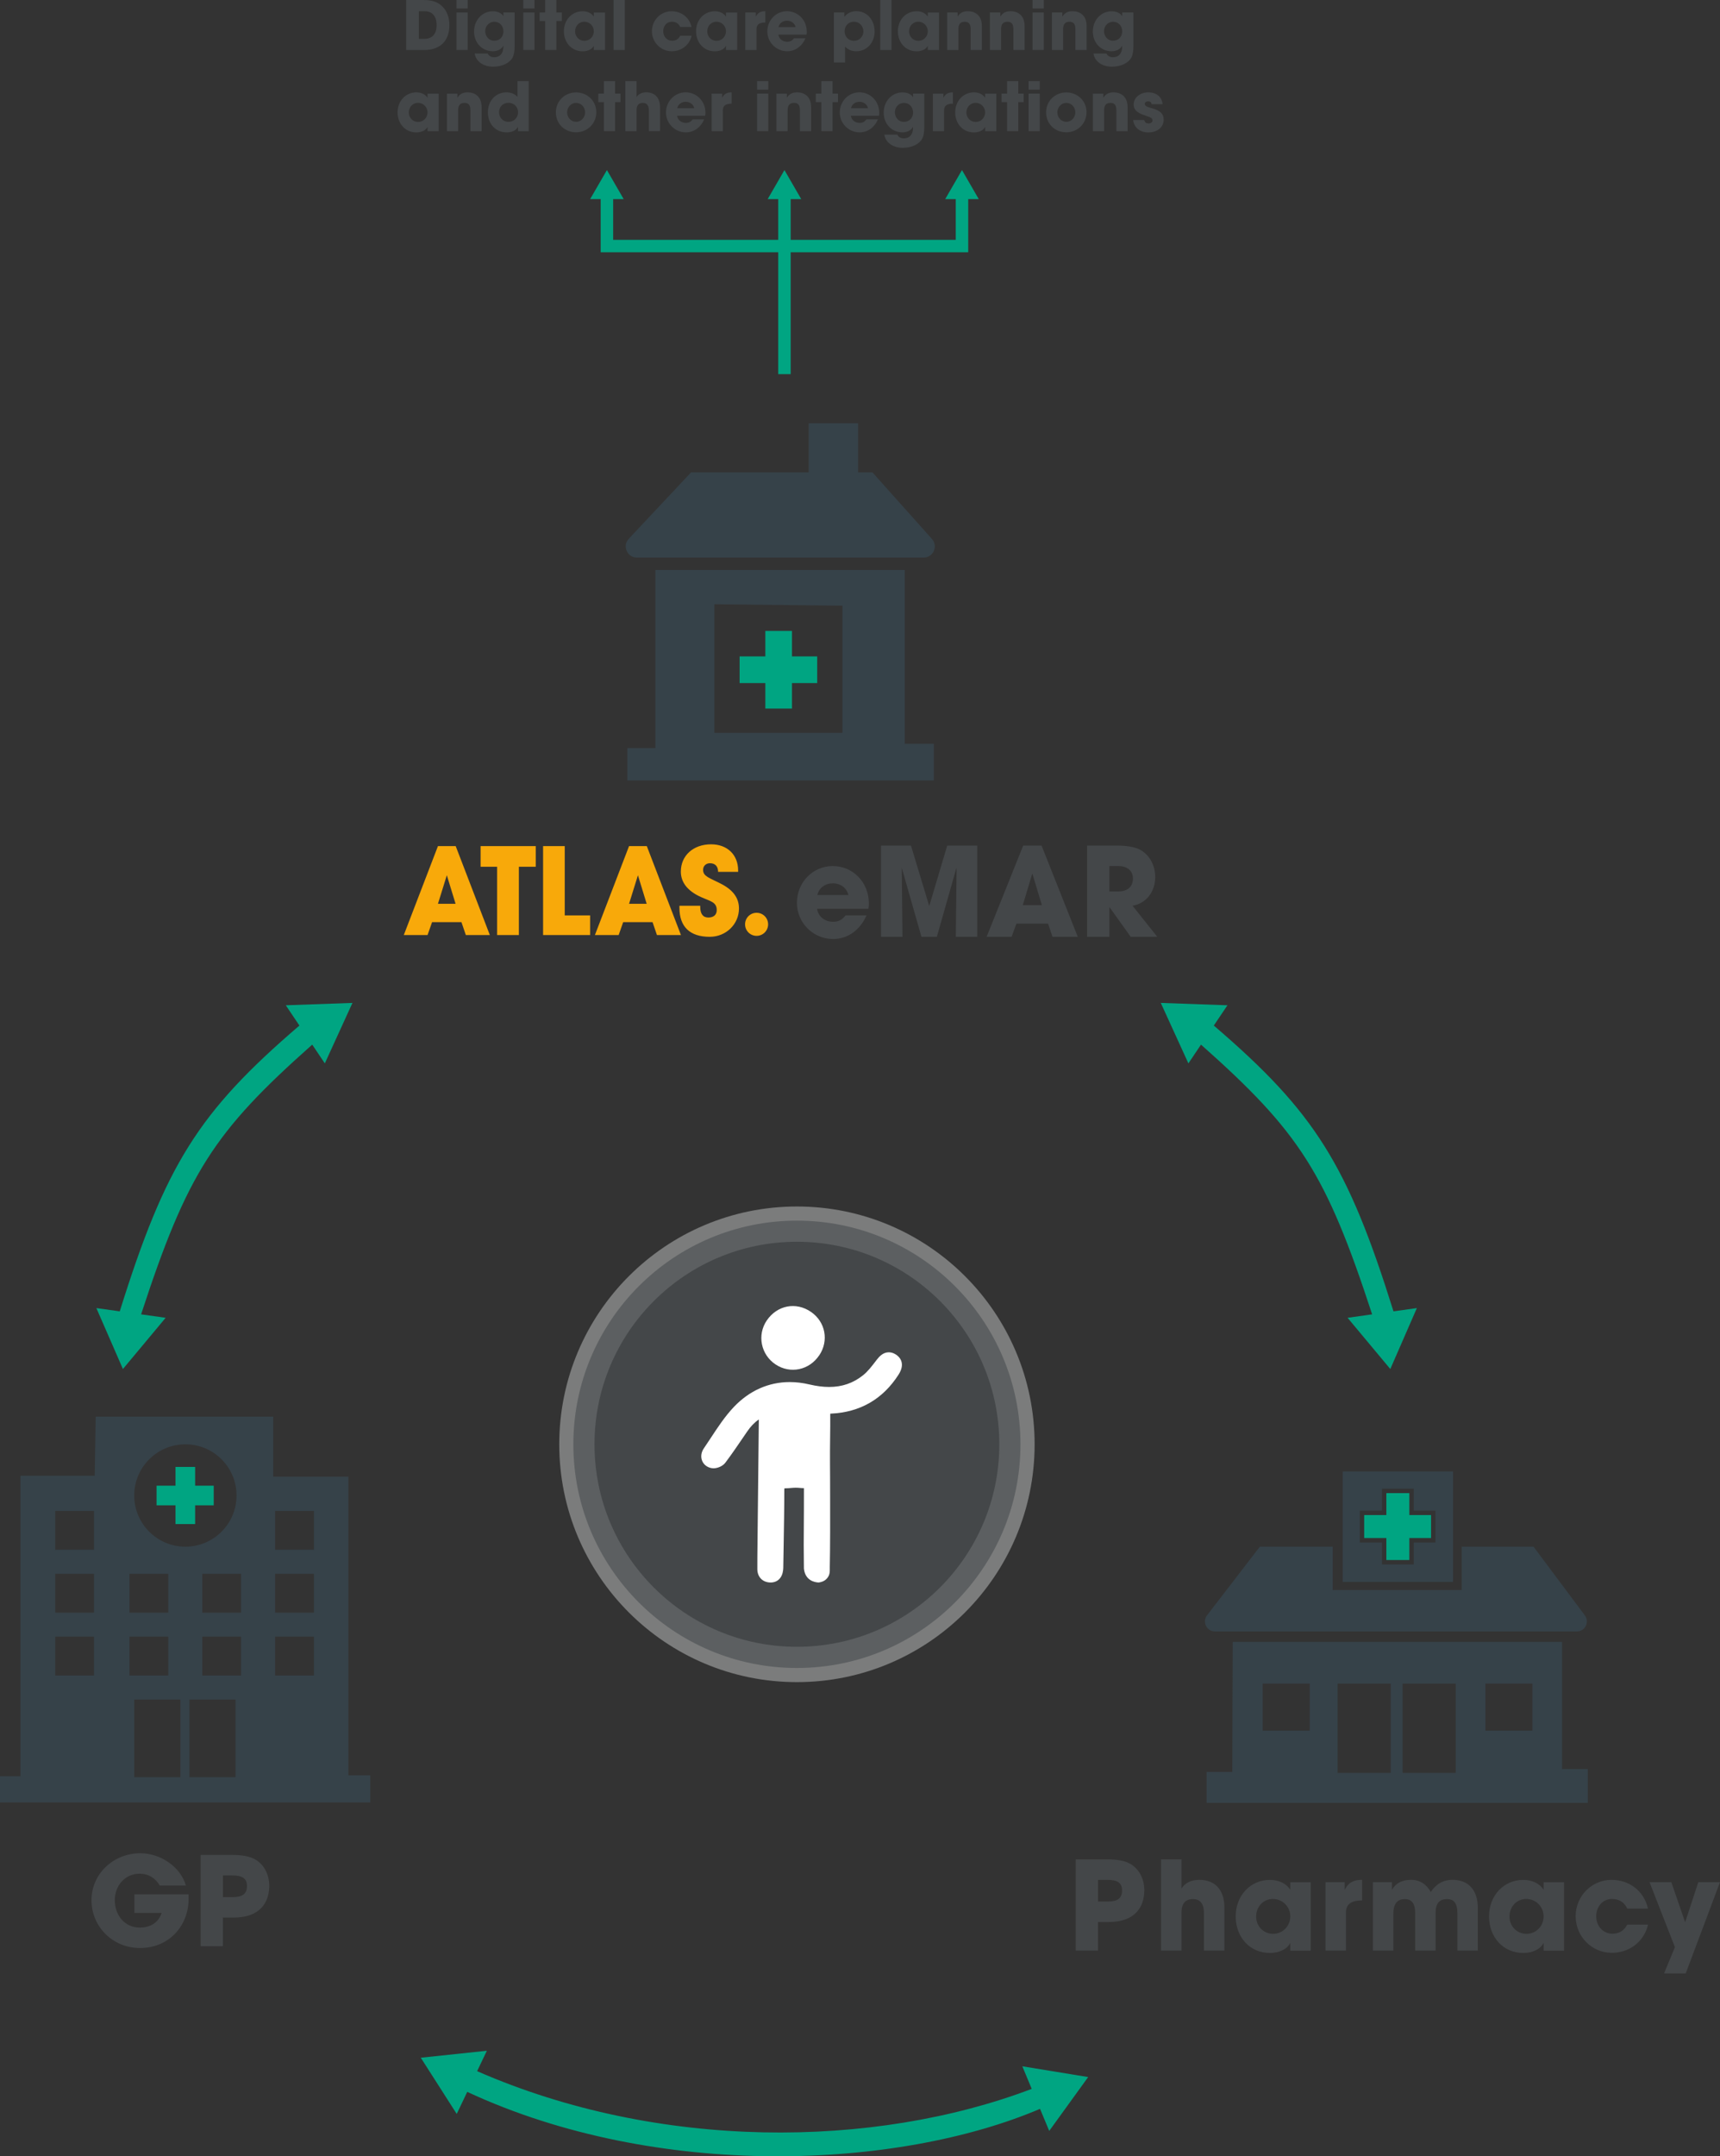<?xml version="1.0" encoding="UTF-8"?><svg id="Layer_2" xmlns="http://www.w3.org/2000/svg" viewBox="0 0 552.43 692.19"><rect x="0" y="0" width="552.43" height="692.19" fill="#333333" stroke="none"/><defs><style>.cls-1{fill:#fff;}.cls-2{fill:#00a582;}.cls-3{fill:#364249;}.cls-4{fill:#444749;}.cls-5{fill:#5c5f61;}.cls-6{fill:#f8a90a;}.cls-7{fill:#7b7c7c;}</style></defs><g id="Layer_1-2"><path class="cls-7" d="m255.96,387.29c-42.16,0-76.34,34.18-76.34,76.34s34.18,76.34,76.34,76.34,76.34-34.18,76.34-76.34-34.18-76.34-76.34-76.34Zm0,127.26c-28.12,0-50.92-22.8-50.92-50.92s22.8-50.92,50.92-50.92,50.92,22.8,50.92,50.92-22.8,50.92-50.92,50.92Z"/><path class="cls-5" d="m255.95,391.83c-39.65,0-71.8,32.15-71.8,71.8s32.15,71.8,71.8,71.8,71.8-32.15,71.8-71.8-32.15-71.8-71.8-71.8Zm0,119.69c-26.45,0-47.89-21.44-47.89-47.89s21.44-47.89,47.89-47.89,47.89,21.44,47.89,47.89-21.44,47.89-47.89,47.89Z"/><path class="cls-6" d="m138.77,296.02h9.44l1.41,4.14h7.71l-10.97-28.56h-5.7l-10.97,28.56h7.63l1.45-4.14h0Zm7.55-5.9h-5.66l2.85-9.16,2.81,9.16h0Zm20.33,10.04v-21.93h5.42v-6.63h-17.71v6.63h5.3v21.93h6.99Zm22.88,0v-6.31h-8.15v-22.25h-6.95v28.56h15.1Zm10.62-4.14h9.44l1.41,4.14h7.71l-10.97-28.56h-5.7l-10.97,28.56h7.63l1.45-4.14h0Zm7.55-5.9h-5.66l2.85-9.16,2.81,9.16h0Zm10.52.64v.64c0,6.11,3.37,9.32,9.72,9.32,5.3,0,9.4-4.1,9.4-9.08,0-3.41-1.89-5.95-5.78-7.95-3.66-1.89-5.74-2.33-5.74-4.46,0-1.25.92-2.13,2.21-2.13,1.65,0,2.61,1,2.61,2.77h6.43v-.44c0-5.1-3.53-8.4-8.68-8.4-5.78,0-9.72,3.66-9.72,8.76,0,3.45,2.17,6.23,6.43,8.15,3.13,1.41,5.1,1.61,5.1,4.22,0,1.49-1,2.37-2.69,2.37s-2.61-1.12-2.61-3.45v-.32h-6.67Zm21.08,5.95c0,2.05,1.65,3.7,3.7,3.7s3.7-1.65,3.7-3.7-1.65-3.7-3.7-3.7-3.7,1.65-3.7,3.7h0Z"/><g><path class="cls-4" d="m262.44,291.74c.36,2.49,2.45,4.15,5.14,4.15,1.78,0,2.93-.67,4-2.06h6.73c-2.1,4.79-6.09,7.6-10.72,7.6-6.33,0-11.63-5.1-11.63-11.63s5.06-11.79,11.51-11.79,11.59,5.18,11.59,11.99c0,.63-.04,1.15-.16,1.74h-16.46Zm10.05-4.43c-.51-2.25-2.49-3.76-5.02-3.76-2.37,0-4.43,1.42-4.95,3.76h9.97Z"/><path class="cls-4" d="m306.99,300.72l.24-21.92-.08-.08-6.25,22h-4.95l-6.33-22.2.24,22.2h-6.88v-29.28h9.61l5.82,19.27h.08l5.74-19.27h9.65v29.28h-6.88Z"/><path class="cls-4" d="m338.04,300.72l-1.42-4.23h-10.17l-1.54,4.23h-8.03l11.75-29.28h5.9l11.63,29.28h-8.11Zm-6.41-20.14l-.12-.04-3.01,10.01h6.13l-3.01-9.97Z"/><path class="cls-4" d="m363.16,300.72l-6.77-9.46h-.08v9.46h-7.16v-29.28h9.58c3.05,0,5.38.4,6.92,1.07,3.17,1.42,5.38,4.87,5.38,9.02,0,4.63-2.77,8.43-7.28,9.22l7.95,9.97h-8.55Zm-4.08-14.56c2.97,0,4.79-1.39,4.79-4.19,0-2.53-1.9-3.96-4.71-3.96h-2.85v8.15h2.77Z"/></g><g><path class="cls-4" d="m60.57,609.73c0,7.87-5.78,15.59-15.63,15.59-8.66,0-15.55-6.77-15.55-15.35s7.16-15.07,15.67-15.07c6.61,0,12.98,4.47,14.64,10.37h-8.39c-1.38-2.41-3.64-3.8-6.45-3.8-4.71,0-7.99,3.8-7.99,8.51s3.09,8.78,8.03,8.78c3.48,0,6.09-1.7,7-4.71h-8.74v-5.97h17.41v1.66Z"/><path class="cls-4" d="m64.44,624.73v-29.28h9.89c3.13-.04,5.46.4,7,1.11,3.17,1.46,5.14,4.83,5.14,8.78,0,5.42-3.01,10.21-11.4,10.21h-3.48v9.18h-7.16Zm10.37-15.75c3.01,0,4.51-1.03,4.51-3.52s-1.46-3.44-4.79-3.44h-2.93v6.96h3.2Z"/></g><g><path class="cls-4" d="m345.5,626.15v-29.28h9.89c3.13-.04,5.46.4,7,1.11,3.17,1.46,5.14,4.83,5.14,8.78,0,5.42-3.01,10.21-11.4,10.21h-3.48v9.18h-7.16Zm10.37-15.75c3.01,0,4.51-1.03,4.51-3.52s-1.46-3.44-4.79-3.44h-2.93v6.96h3.2Z"/><path class="cls-4" d="m386.68,626.15v-12.07c0-2.85-1.11-4.47-3.52-4.47s-3.68,1.46-3.68,4.19v12.34h-6.57v-29.28h6.57v9.42c.95-1.78,3.09-2.85,5.7-2.85,5.02,0,8.07,3.17,8.07,8.9v13.81h-6.57Z"/><path class="cls-4" d="m414.41,626.15v-2.37h-.08c-.95,1.94-3.56,3.13-6.45,3.13-6.49,0-11-5.1-11-11.75s4.71-11.71,11-11.71c2.69,0,5.18,1.07,6.45,3.09h.08v-2.33h6.57v21.96h-6.57Zm0-11c0-3.09-2.49-5.58-5.58-5.58s-5.38,2.49-5.38,5.66,2.41,5.54,5.46,5.54,5.5-2.45,5.5-5.62Z"/><path class="cls-4" d="m425.72,626.15v-21.96h6.17v2.33h.08c1.15-2.33,2.97-3.09,5.5-3.09v6.61c-3.92.04-5.18,1.5-5.18,4v12.11h-6.57Z"/><path class="cls-4" d="m468.09,626.15v-11.83c0-3.44-1.11-4.71-3.36-4.71-2.49,0-3.64,1.5-3.64,4.39v12.15h-6.57v-12.11c0-2.85-1.03-4.43-3.28-4.43-2.57,0-3.72,1.66-3.72,4.71v11.83h-6.57v-21.96h6.13v2.33h.08c1.15-2.06,3.24-3.09,6.05-3.09s4.95,1.42,6.33,3.92c1.58-2.49,3.96-3.92,6.96-3.92,4.91,0,8.15,3.01,8.15,9.14v13.57h-6.57Z"/><path class="cls-4" d="m495.78,626.15v-2.37h-.08c-.95,1.94-3.56,3.13-6.45,3.13-6.49,0-11-5.1-11-11.75s4.71-11.71,11-11.71c2.69,0,5.18,1.07,6.45,3.09h.08v-2.33h6.57v21.96h-6.57Zm0-11c0-3.09-2.49-5.58-5.58-5.58s-5.38,2.49-5.38,5.66,2.41,5.54,5.46,5.54,5.5-2.45,5.5-5.62Z"/><path class="cls-4" d="m522.64,612.66c-.95-2.06-2.65-3.09-4.91-3.09-3.01,0-5.06,2.49-5.06,5.58s2.18,5.58,5.22,5.58c2.22,0,3.76-1.03,4.75-2.93h6.69c-1.31,5.5-6.01,9.06-11.63,9.06-6.49,0-11.63-5.26-11.63-11.75s5.18-11.67,11.51-11.67c5.78,0,10.48,3.64,11.71,9.22h-6.65Z"/><path class="cls-4" d="m534.47,633.47l3.48-8.43-8.15-20.85h7l4.39,12.74h.08l4.19-12.74h6.96l-11,29.28h-6.96Z"/></g><g><path class="cls-4" d="m130.44,16.06V0h5.47c2,0,3.58.35,4.71.98,2.28,1.3,3.71,3.78,3.71,7.05,0,5.29-3.12,8.03-8.14,8.03h-5.75Zm5.95-3.6c2.37,0,3.84-1.48,3.84-4.4s-1.45-4.45-3.82-4.45h-1.87v8.85h1.84Z"/><path class="cls-4" d="m146.61,2.73V0h3.6v2.73h-3.6Zm0,13.32V4.01h3.6v12.04h-3.6Z"/><path class="cls-4" d="m161.67,14.65c-.54,1.15-1.89,1.8-3.36,1.8-3.51,0-6.05-2.71-6.05-6.34s2.58-6.49,6.05-6.49c1.56,0,2.76.59,3.34,1.52h.04v-1.13h3.6v10.76c0,1.63-.22,2.86-.65,3.69-.87,1.67-3.23,2.95-6.25,2.95-3.41,0-5.62-1.93-5.92-4.23h4.17c.41.89,1.21,1.19,2.1,1.19,1.82,0,2.93-1.19,2.93-3.38v-.35Zm.02-4.56c0-1.76-1.19-3.1-2.95-3.1-1.61,0-2.89,1.34-2.89,2.99s1.15,3.1,2.89,3.1,2.95-1.26,2.95-2.99Z"/><path class="cls-4" d="m168.07,2.73V0h3.6v2.73h-3.6Zm0,13.32V4.01h3.6v12.04h-3.6Z"/><path class="cls-4" d="m175.1,16.06V6.75h-1.78v-2.73h1.78V0h3.6v4.01h1.74v2.73h-1.74v9.31h-3.6Z"/><path class="cls-4" d="m190.72,16.06v-1.3h-.04c-.52,1.06-1.95,1.71-3.54,1.71-3.56,0-6.03-2.8-6.03-6.44s2.58-6.42,6.03-6.42c1.48,0,2.84.59,3.54,1.69h.04v-1.28h3.6v12.04h-3.6Zm0-6.03c0-1.69-1.37-3.06-3.06-3.06s-2.95,1.37-2.95,3.1,1.32,3.04,2.99,3.04,3.02-1.34,3.02-3.08Z"/><path class="cls-4" d="m197.06,16.06V0h3.6v16.06h-3.6Z"/><path class="cls-4" d="m218.48,8.66c-.52-1.13-1.45-1.69-2.69-1.69-1.65,0-2.78,1.37-2.78,3.06s1.19,3.06,2.86,3.06c1.21,0,2.06-.56,2.6-1.61h3.67c-.72,3.02-3.3,4.97-6.38,4.97-3.56,0-6.38-2.89-6.38-6.44s2.84-6.4,6.31-6.4c3.17,0,5.75,2,6.42,5.06h-3.65Z"/><path class="cls-4" d="m233.17,16.06v-1.3h-.04c-.52,1.06-1.95,1.71-3.54,1.71-3.56,0-6.03-2.8-6.03-6.44s2.58-6.42,6.03-6.42c1.48,0,2.84.59,3.54,1.69h.04v-1.28h3.6v12.04h-3.6Zm0-6.03c0-1.69-1.37-3.06-3.06-3.06s-2.95,1.37-2.95,3.1,1.32,3.04,2.99,3.04,3.02-1.34,3.02-3.08Z"/><path class="cls-4" d="m239.37,16.06V4.01h3.38v1.28h.04c.63-1.28,1.63-1.69,3.02-1.69v3.62c-2.15.02-2.84.83-2.84,2.19v6.64h-3.6Z"/><path class="cls-4" d="m250.01,11.13c.2,1.37,1.35,2.28,2.82,2.28.98,0,1.61-.37,2.19-1.13h3.69c-1.15,2.63-3.34,4.17-5.88,4.17-3.47,0-6.38-2.8-6.38-6.38s2.78-6.47,6.31-6.47,6.36,2.84,6.36,6.57c0,.35-.02.63-.09.96h-9.03Zm5.51-2.43c-.28-1.24-1.37-2.06-2.76-2.06-1.3,0-2.43.78-2.71,2.06h5.47Z"/><path class="cls-4" d="m267.82,20.07V4.01h3.38v1.32h.07c.96-1.19,2.28-1.74,3.78-1.74,3.43,0,5.86,2.8,5.86,6.55,0,3.43-2.41,6.31-5.86,6.31-1.41,0-2.65-.43-3.62-1.5v5.1h-3.6Zm9.48-10.02c0-1.69-1.3-3.08-3.04-3.08s-2.99,1.34-2.99,3.08,1.3,3.06,3.02,3.06,3.02-1.39,3.02-3.06Z"/><path class="cls-4" d="m282.73,16.06V0h3.6v16.06h-3.6Z"/><path class="cls-4" d="m297.99,16.06v-1.3h-.04c-.52,1.06-1.95,1.71-3.54,1.71-3.56,0-6.03-2.8-6.03-6.44s2.58-6.42,6.03-6.42c1.48,0,2.84.59,3.54,1.69h.04v-1.28h3.6v12.04h-3.6Zm0-6.03c0-1.69-1.37-3.06-3.06-3.06s-2.95,1.37-2.95,3.1,1.32,3.04,2.99,3.04,3.02-1.34,3.02-3.08Z"/><path class="cls-4" d="m311.76,16.06v-6.68c0-1.63-.56-2.39-1.89-2.39-1.45,0-2.06.8-2.06,2.43v6.64h-3.6V4.01h3.36v1.28h.04c.76-1.24,1.82-1.69,3.28-1.69,2.17,0,4.47,1.21,4.47,4.77v7.68h-3.6Z"/><path class="cls-4" d="m325.48,16.06v-6.68c0-1.63-.56-2.39-1.89-2.39-1.45,0-2.06.8-2.06,2.43v6.64h-3.6V4.01h3.36v1.28h.04c.76-1.24,1.82-1.69,3.28-1.69,2.17,0,4.47,1.21,4.47,4.77v7.68h-3.6Z"/><path class="cls-4" d="m331.64,2.73V0h3.6v2.73h-3.6Zm0,13.32V4.01h3.6v12.04h-3.6Z"/><path class="cls-4" d="m345.4,16.06v-6.68c0-1.63-.56-2.39-1.89-2.39-1.45,0-2.06.8-2.06,2.43v6.64h-3.6V4.01h3.36v1.28h.04c.76-1.24,1.82-1.69,3.28-1.69,2.17,0,4.47,1.21,4.47,4.77v7.68h-3.6Z"/><path class="cls-4" d="m360.41,14.65c-.54,1.15-1.89,1.8-3.36,1.8-3.51,0-6.05-2.71-6.05-6.34s2.58-6.49,6.05-6.49c1.56,0,2.76.59,3.34,1.52h.04v-1.13h3.6v10.76c0,1.63-.22,2.86-.65,3.69-.87,1.67-3.23,2.95-6.25,2.95-3.41,0-5.62-1.93-5.92-4.23h4.17c.41.89,1.21,1.19,2.1,1.19,1.82,0,2.93-1.19,2.93-3.38v-.35Zm.02-4.56c0-1.76-1.19-3.1-2.95-3.1-1.61,0-2.89,1.34-2.89,2.99s1.15,3.1,2.89,3.1,2.95-1.26,2.95-2.99Z"/><path class="cls-4" d="m137.31,42.1v-1.3h-.04c-.52,1.06-1.95,1.71-3.54,1.71-3.56,0-6.03-2.8-6.03-6.44s2.58-6.42,6.03-6.42c1.48,0,2.84.59,3.54,1.69h.04v-1.28h3.6v12.04h-3.6Zm0-6.03c0-1.69-1.37-3.06-3.06-3.06s-2.95,1.37-2.95,3.1,1.32,3.04,2.99,3.04,3.02-1.34,3.02-3.08Z"/><path class="cls-4" d="m151.09,42.1v-6.68c0-1.63-.56-2.39-1.89-2.39-1.45,0-2.06.8-2.06,2.43v6.64h-3.6v-12.04h3.36v1.28h.04c.76-1.24,1.82-1.69,3.28-1.69,2.17,0,4.47,1.21,4.47,4.77v7.68h-3.6Z"/><path class="cls-4" d="m166.37,42.1v-1.3h-.04c-.67,1.11-1.89,1.69-3.6,1.69-3.65,0-6.03-2.8-6.03-6.44s2.45-6.4,5.97-6.4c1.39,0,2.52.41,3.54,1.43v-5.03h3.6v16.06h-3.43Zm.02-6.08c0-1.67-1.28-3.02-3.06-3.02s-3.04,1.26-3.04,3.02,1.28,3.1,3.02,3.1,3.08-1.32,3.08-3.1Z"/><path class="cls-4" d="m185.03,42.47c-3.67,0-6.49-2.71-6.49-6.4s2.89-6.4,6.49-6.4,6.49,2.71,6.49,6.36-2.86,6.44-6.49,6.44Zm2.89-6.4c0-1.61-1.21-3.04-2.91-3.04-1.58,0-2.86,1.39-2.86,3.04s1.26,3.04,2.89,3.04,2.89-1.43,2.89-3.04Z"/><path class="cls-4" d="m193.95,42.1v-9.31h-1.78v-2.73h1.78v-4.01h3.6v4.01h1.74v2.73h-1.74v9.31h-3.6Z"/><path class="cls-4" d="m208.4,42.1v-6.62c0-1.56-.61-2.45-1.93-2.45s-2.02.8-2.02,2.3v6.77h-3.6v-16.06h3.6v5.16c.52-.98,1.69-1.56,3.12-1.56,2.76,0,4.43,1.74,4.43,4.88v7.57h-3.6Z"/><path class="cls-4" d="m217.47,37.17c.2,1.37,1.35,2.28,2.82,2.28.98,0,1.61-.37,2.19-1.13h3.69c-1.15,2.63-3.34,4.17-5.88,4.17-3.47,0-6.38-2.8-6.38-6.38s2.78-6.47,6.31-6.47,6.36,2.84,6.36,6.57c0,.35-.02.63-.09.96h-9.03Zm5.51-2.43c-.28-1.24-1.37-2.06-2.76-2.06-1.3,0-2.43.78-2.71,2.06h5.47Z"/><path class="cls-4" d="m228.56,42.1v-12.04h3.38v1.28h.04c.63-1.28,1.63-1.69,3.02-1.69v3.62c-2.15.02-2.84.83-2.84,2.19v6.64h-3.6Z"/><path class="cls-4" d="m243.16,28.77v-2.73h3.6v2.73h-3.6Zm0,13.32v-12.04h3.6v12.04h-3.6Z"/><path class="cls-4" d="m256.92,42.1v-6.68c0-1.63-.56-2.39-1.89-2.39-1.45,0-2.06.8-2.06,2.43v6.64h-3.6v-12.04h3.36v1.28h.04c.76-1.24,1.82-1.69,3.28-1.69,2.17,0,4.47,1.21,4.47,4.77v7.68h-3.6Z"/><path class="cls-4" d="m263.8,42.1v-9.31h-1.78v-2.73h1.78v-4.01h3.6v4.01h1.74v2.73h-1.74v9.31h-3.6Z"/><path class="cls-4" d="m273.28,37.17c.2,1.37,1.35,2.28,2.82,2.28.98,0,1.61-.37,2.19-1.13h3.69c-1.15,2.63-3.34,4.17-5.88,4.17-3.47,0-6.38-2.8-6.38-6.38s2.78-6.47,6.31-6.47,6.36,2.84,6.36,6.57c0,.35-.02.63-.09.96h-9.03Zm5.51-2.43c-.28-1.24-1.37-2.06-2.76-2.06-1.3,0-2.43.78-2.71,2.06h5.47Z"/><path class="cls-4" d="m293.24,40.69c-.54,1.15-1.89,1.8-3.36,1.8-3.51,0-6.05-2.71-6.05-6.34s2.58-6.49,6.05-6.49c1.56,0,2.76.59,3.34,1.52h.04v-1.13h3.6v10.76c0,1.63-.22,2.86-.65,3.69-.87,1.67-3.23,2.95-6.25,2.95-3.41,0-5.62-1.93-5.92-4.23h4.17c.41.89,1.21,1.19,2.1,1.19,1.82,0,2.93-1.19,2.93-3.38v-.35Zm.02-4.56c0-1.76-1.19-3.1-2.95-3.1-1.61,0-2.89,1.34-2.89,2.99s1.15,3.1,2.89,3.1,2.95-1.26,2.95-2.99Z"/><path class="cls-4" d="m299.62,42.1v-12.04h3.38v1.28h.04c.63-1.28,1.63-1.69,3.02-1.69v3.62c-2.15.02-2.84.83-2.84,2.19v6.64h-3.6Z"/><path class="cls-4" d="m316.4,42.1v-1.3h-.04c-.52,1.06-1.95,1.71-3.54,1.71-3.56,0-6.03-2.8-6.03-6.44s2.58-6.42,6.03-6.42c1.48,0,2.84.59,3.54,1.69h.04v-1.28h3.6v12.04h-3.6Zm0-6.03c0-1.69-1.37-3.06-3.06-3.06s-2.95,1.37-2.95,3.1,1.32,3.04,2.99,3.04,3.02-1.34,3.02-3.08Z"/><path class="cls-4" d="m323.45,42.1v-9.31h-1.78v-2.73h1.78v-4.01h3.6v4.01h1.74v2.73h-1.74v9.31h-3.6Z"/><path class="cls-4" d="m330.35,28.77v-2.73h3.6v2.73h-3.6Zm0,13.32v-12.04h3.6v12.04h-3.6Z"/><path class="cls-4" d="m342.48,42.47c-3.67,0-6.49-2.71-6.49-6.4s2.89-6.4,6.49-6.4,6.49,2.71,6.49,6.36-2.86,6.44-6.49,6.44Zm2.89-6.4c0-1.61-1.21-3.04-2.91-3.04-1.58,0-2.86,1.39-2.86,3.04s1.26,3.04,2.89,3.04,2.89-1.43,2.89-3.04Z"/><path class="cls-4" d="m358.56,42.1v-6.68c0-1.63-.56-2.39-1.89-2.39-1.45,0-2.06.8-2.06,2.43v6.64h-3.6v-12.04h3.36v1.28h.04c.76-1.24,1.82-1.69,3.28-1.69,2.17,0,4.47,1.21,4.47,4.77v7.68h-3.6Z"/><path class="cls-4" d="m369.84,33.44c-.02-.69-.52-.91-1.11-.91s-1.04.35-1.04.8c0,.65.59.98,2.26,1.41,2.86.76,3.8,1.91,3.8,3.67,0,2.52-2.17,4.1-4.9,4.1s-4.64-1.54-4.9-3.99h3.58c.11.76.65,1.11,1.37,1.11.63,0,1.26-.37,1.26-.93,0-.67-.41-1.02-2.21-1.58-3.04-.93-3.84-2.13-3.84-3.54,0-2.39,2.23-3.93,4.67-3.93,2.6,0,4.45,1.43,4.62,3.8h-3.54Z"/></g><g><path class="cls-3" d="m290.6,238.76v-55.8h-80.1v57.17h-9.02v10.39h98.45v-11.77h-9.32Zm-20.03-3.52h-41.12v-41.27l41.12.46v40.82Z"/><path class="cls-3" d="m221.96,151.63h37.76v-15.75h15.9v15.75h4.59l19.11,21.38c2.07,2.31.43,5.98-2.68,5.98h-92.07c-3.14,0-4.77-3.75-2.62-6.04l20.01-21.32Z"/><polygon class="cls-2" points="262.47 210.71 254.37 210.71 254.37 202.53 245.81 202.53 245.81 210.71 237.55 210.71 237.55 219.27 245.81 219.27 245.81 227.45 254.37 227.45 254.37 219.27 262.47 219.27 262.47 210.71"/></g><g><path class="cls-3" d="m111.9,569.87v-95.85h-24.15v-19.26H30.73l-.31,18.96H6.57v96.46H0v8.41h118.93v-8.71h-7.03Zm-81.71-32.03h-12.46v-12.46h12.46v12.46Zm0-20.18h-12.46v-12.46h12.46v12.46Zm0-20.18h-12.46v-12.46h12.46v12.46Zm11.39,7.72h12.46v12.46h-12.46v-12.46Zm0,20.18h12.46v12.46h-12.46v-12.46Zm16.36,45.1h-14.83v-24.92h14.83v24.92Zm-14.83-90.42c0-9.08,7.36-16.43,16.43-16.43s16.43,7.36,16.43,16.43-7.36,16.43-16.43,16.43-16.43-7.36-16.43-16.43Zm32.56,90.42h-14.83v-24.92h14.83v24.92Zm1.76-32.64h-12.46v-12.46h12.46v12.46Zm0-20.18h-12.46v-12.46h12.46v12.46Zm23.39,20.18h-12.46v-12.46h12.46v12.46Zm0-20.18h-12.46v-12.46h12.46v12.46Zm0-20.18h-12.46v-12.46h12.46v12.46Z"/><polygon class="cls-2" points="68.64 476.91 62.67 476.91 62.67 470.89 56.37 470.89 56.37 476.91 50.29 476.91 50.29 483.21 56.37 483.21 56.37 489.23 62.67 489.23 62.67 483.21 68.64 483.21 68.64 476.91"/></g><g><path class="cls-3" d="m431.24,472.34v35.46h35.46v-35.46h-35.46Zm29.81,22.8h-6.98v7.05h-10.21v-7.05h-7.12v-10.21h7.12v-7.05h10.21v7.05h6.98v10.21Z"/><polygon class="cls-2" points="459.63 486.34 452.65 486.34 452.65 479.3 445.27 479.3 445.27 486.34 438.15 486.34 438.15 493.72 445.27 493.72 445.27 500.77 452.65 500.77 452.65 493.72 459.63 493.72 459.63 486.34"/><path class="cls-3" d="m404.64,496.49h23.39v13.91h41.43v-13.91h23.08l16.49,22.07c1.58,2.12.07,5.14-2.58,5.14h-116.22c-2.67,0-4.18-3.06-2.55-5.18l16.96-22.03Z"/><path class="cls-3" d="m501.71,567.88v-40.82h-105.78l-.15,41.73h-8.25v9.94h122.45v-10.85h-8.25Zm-81.06-12.34h-15.1v-15.1h15.1v15.1Zm26.03,13.57h-17.06v-28.66h17.06v28.66Zm20.87,0h-17.06v-28.66h17.06v28.66Zm24.64-13.57h-15.1v-15.1h15.1v15.1Z"/></g><path class="cls-2" d="m113.19,321.94l-21.4.76,6.63,9.86c-.86-1.28-1.79-2.66-2.25-3.35-32.57,27.88-43.05,44.88-57.71,91.74l-7.51-1.05,8.53,19.56,13.72-16.44-7.88-1.11h0c14.83-45.32,23.31-58.51,54.96-86.58,0,0-.01-.02-.02-.03l4.07,6.05,8.87-19.41Zm-13.79,12.09l.82,1.22c-.12-.18-.42-.63-.82-1.22Zm-.49-.73l.04.07s-.03-.04-.04-.07Z"/><path class="cls-2" d="m372.83,321.94l21.4.76-6.63,9.86c.86-1.28,1.79-2.66,2.25-3.35,32.57,27.88,43.05,44.88,57.71,91.74l7.51-1.05-8.53,19.56-13.72-16.44,7.88-1.11h0c-14.83-45.32-23.31-58.51-54.96-86.58,0,0,.01-.02.02-.03l-4.07,6.05-8.87-19.41Zm13.79,12.09l-.82,1.22c.12-.18.42-.63.82-1.22Zm.49-.73l-.04.07s.03-.04.04-.07Z"/><path class="cls-2" d="m349.48,666.74l-21.13-3.45,3.02,7.25c-50.81,19.28-119.84,19.82-178.13-5.69,0,0-.01.02-.02.04l3.15-6.59-21.22,2.24,11.54,18.04,3.38-7.08c61.2,28.46,138.43,24.85,183.97,5.45l2.95,7.08,12.51-17.29Zm-199.26,4.42s0,.01,0,.02v-.02Zm2.98-6.22c-.07.16-.25.52-.49,1.02l.49-1.02Z"/><path class="cls-4" d="m255.95,398.61c-35.9,0-65.01,29.11-65.01,65.01s29.11,65.01,65.01,65.01,65.01-29.11,65.01-65.01-29.11-65.01-65.01-65.01Z"/><g><path class="cls-1" d="m247.39,507.99c-2.47-.06-4.14-1.79-4.15-4.29-.01-2.65.02-5.3.05-7.95,0,0,.35-32.17.43-40.09-1.4.95-2.6,2.2-3.73,3.85l-1.1,1.61c-1.9,2.79-3.86,5.67-5.93,8.42-.88,1.17-2.58,1.79-3.8,1.79-.23,0-.45-.02-.65-.06-1.39-.26-2.48-1.11-2.99-2.32-.53-1.28-.33-2.75.55-4.04.75-1.1,1.48-2.21,2.22-3.33,2.24-3.41,4.56-6.94,7.43-9.96,4.97-5.22,11.16-7.97,17.91-7.97,2.06,0,4.18.25,6.32.76,2.31.54,4.38.81,6.34.81,4.17,0,7.75-1.23,10.92-3.77,1.5-1.19,2.79-2.88,4.04-4.51l.35-.46c.86-1.11,2.07-2.39,3.87-2.39.78,0,1.56.25,2.32.75,1.04.69,3.19,2.7.81,6.42-5.05,7.87-12.35,12.09-21.7,12.52-.09,0-.17,0-.24.02,0,.05,0,.11,0,.18.02,2.53-.01,5.05-.04,7.58-.03,2.74-.07,5.58-.04,8.35.03.12.03,7.9.04,10.64.03,5.12.02,16.78-.11,22.5-.03,1.08.19,2.31-.82,3.53-.67.82-1.63,1.29-2.86,1.41-.19.02.47,0,.3,0-1.65,0-4.55-.75-4.93-4.48l-.06-7.6c.07-5.17.07-18.21.07-18.21-.97,0-1.37-.12-2.53-.14-1.05-.02-2.13.18-3.24.18-.24,0-.4.01-.51.03-.01.11-.03.27-.03.5,0,5.98-.11,12.05-.21,17.91-.04,2.08-.11,6.49-.11,6.49,0,.47-.01.94-.07,1.4-.29,2.45-1.8,3.92-4.02,3.92h-.13Z"/><path class="cls-1" d="m263.13,435.04c-3.21,4.81-9.32,6.08-14.05,2.94-4.71-3.14-5.97-9.44-2.82-14.09,3.34-4.92,9.42-6.09,14.25-2.74,4.62,3.2,5.75,9.22,2.63,13.9Z"/></g><polygon class="cls-2" points="310.97 63.92 314.36 63.92 308.97 54.59 303.58 63.92 306.97 63.92 306.97 76.98 253.95 76.98 253.95 63.92 257.34 63.92 251.95 54.59 246.56 63.92 249.95 63.92 249.95 76.98 196.93 76.98 196.93 63.92 200.32 63.92 194.93 54.59 189.54 63.92 192.93 63.92 192.93 80.98 249.95 80.98 249.95 120.11 253.95 120.11 253.95 80.98 310.97 80.98 310.97 63.92"/></g></svg>